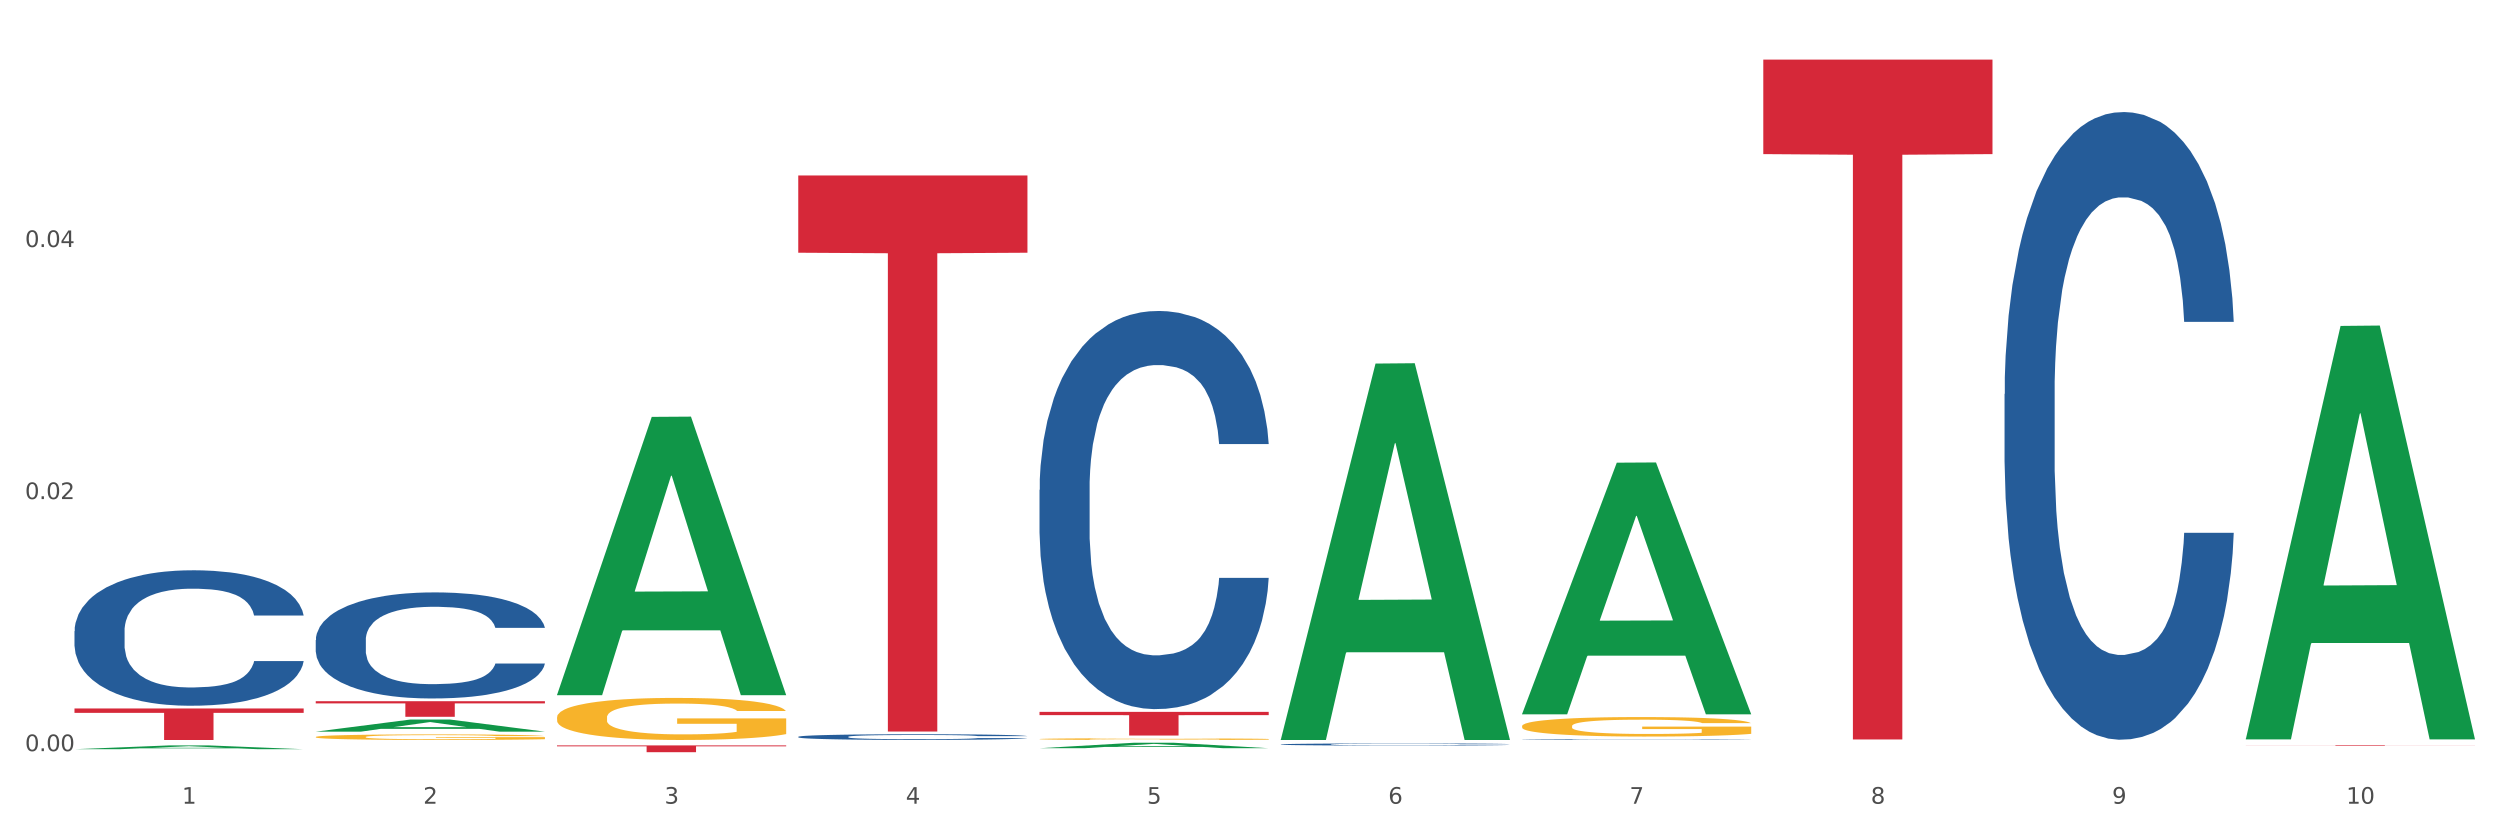 <?xml version="1.0" encoding="utf-8" standalone="no"?>
<!DOCTYPE svg PUBLIC "-//W3C//DTD SVG 1.1//EN"
  "http://www.w3.org/Graphics/SVG/1.1/DTD/svg11.dtd">
<svg xmlns:xlink="http://www.w3.org/1999/xlink" width="1080pt" height="360pt" viewBox="0 0 1080 360" xmlns="http://www.w3.org/2000/svg" version="1.1">
 <rect x="0" y="0" width="1080" height="360" fill="#333333" stroke="none"/>
 <defs>
  <style type="text/css">*{stroke-linejoin: round; stroke-linecap: butt}</style>
 </defs>
 <g id="figure_1">
  <g id="patch_1">
   <path d="M 0 360 
L 1080 360 
L 1080 0 
L 0 0 
z
" style="fill: #ffffff; stroke: #ffffff; stroke-linejoin: miter"/>
  </g>
  <g id="axes_1">
   <g id="matplotlib.axis_1">
    <g id="xtick_1">
     <g id="text_1">
      <!-- 1 -->
      <g style="fill: #4d4d4d" transform="translate(78.627 347.204) scale(0.096 -0.096)">
       <defs>
        <path id="DejaVuSans-31" d="M 794 531 
L 1825 531 
L 1825 4091 
L 703 3866 
L 703 4441 
L 1819 4666 
L 2450 4666 
L 2450 531 
L 3481 531 
L 3481 0 
L 794 0 
L 794 531 
z
" transform="scale(0.016)"/>
       </defs>
       <use xlink:href="#DejaVuSans-31"/>
      </g>
     </g>
    </g>
    <g id="xtick_2">
     <g id="text_2">
      <!-- 2 -->
      <g style="fill: #4d4d4d" transform="translate(182.851 347.204) scale(0.096 -0.096)">
       <defs>
        <path id="DejaVuSans-32" d="M 1228 531 
L 3431 531 
L 3431 0 
L 469 0 
L 469 531 
Q 828 903 1448 1529 
Q 2069 2156 2228 2338 
Q 2531 2678 2651 2914 
Q 2772 3150 2772 3378 
Q 2772 3750 2511 3984 
Q 2250 4219 1831 4219 
Q 1534 4219 1204 4116 
Q 875 4013 500 3803 
L 500 4441 
Q 881 4594 1212 4672 
Q 1544 4750 1819 4750 
Q 2544 4750 2975 4387 
Q 3406 4025 3406 3419 
Q 3406 3131 3298 2873 
Q 3191 2616 2906 2266 
Q 2828 2175 2409 1742 
Q 1991 1309 1228 531 
z
" transform="scale(0.016)"/>
       </defs>
       <use xlink:href="#DejaVuSans-32"/>
      </g>
     </g>
    </g>
    <g id="xtick_3">
     <g id="text_3">
      <!-- 3 -->
      <g style="fill: #4d4d4d" transform="translate(287.074 347.204) scale(0.096 -0.096)">
       <defs>
        <path id="DejaVuSans-33" d="M 2597 2516 
Q 3050 2419 3304 2112 
Q 3559 1806 3559 1356 
Q 3559 666 3084 287 
Q 2609 -91 1734 -91 
Q 1441 -91 1130 -33 
Q 819 25 488 141 
L 488 750 
Q 750 597 1062 519 
Q 1375 441 1716 441 
Q 2309 441 2620 675 
Q 2931 909 2931 1356 
Q 2931 1769 2642 2001 
Q 2353 2234 1838 2234 
L 1294 2234 
L 1294 2753 
L 1863 2753 
Q 2328 2753 2575 2939 
Q 2822 3125 2822 3475 
Q 2822 3834 2567 4026 
Q 2313 4219 1838 4219 
Q 1578 4219 1281 4162 
Q 984 4106 628 3988 
L 628 4550 
Q 988 4650 1302 4700 
Q 1616 4750 1894 4750 
Q 2613 4750 3031 4423 
Q 3450 4097 3450 3541 
Q 3450 3153 3228 2886 
Q 3006 2619 2597 2516 
z
" transform="scale(0.016)"/>
       </defs>
       <use xlink:href="#DejaVuSans-33"/>
      </g>
     </g>
    </g>
    <g id="xtick_4">
     <g id="text_4">
      <!-- 4 -->
      <g style="fill: #4d4d4d" transform="translate(391.298 347.204) scale(0.096 -0.096)">
       <defs>
        <path id="DejaVuSans-34" d="M 2419 4116 
L 825 1625 
L 2419 1625 
L 2419 4116 
z
M 2253 4666 
L 3047 4666 
L 3047 1625 
L 3713 1625 
L 3713 1100 
L 3047 1100 
L 3047 0 
L 2419 0 
L 2419 1100 
L 313 1100 
L 313 1709 
L 2253 4666 
z
" transform="scale(0.016)"/>
       </defs>
       <use xlink:href="#DejaVuSans-34"/>
      </g>
     </g>
    </g>
    <g id="xtick_5">
     <g id="text_5">
      <!-- 5 -->
      <g style="fill: #4d4d4d" transform="translate(495.522 347.204) scale(0.096 -0.096)">
       <defs>
        <path id="DejaVuSans-35" d="M 691 4666 
L 3169 4666 
L 3169 4134 
L 1269 4134 
L 1269 2991 
Q 1406 3038 1543 3061 
Q 1681 3084 1819 3084 
Q 2600 3084 3056 2656 
Q 3513 2228 3513 1497 
Q 3513 744 3044 326 
Q 2575 -91 1722 -91 
Q 1428 -91 1123 -41 
Q 819 9 494 109 
L 494 744 
Q 775 591 1075 516 
Q 1375 441 1709 441 
Q 2250 441 2565 725 
Q 2881 1009 2881 1497 
Q 2881 1984 2565 2268 
Q 2250 2553 1709 2553 
Q 1456 2553 1204 2497 
Q 953 2441 691 2322 
L 691 4666 
z
" transform="scale(0.016)"/>
       </defs>
       <use xlink:href="#DejaVuSans-35"/>
      </g>
     </g>
    </g>
    <g id="xtick_6">
     <g id="text_6">
      <!-- 6 -->
      <g style="fill: #4d4d4d" transform="translate(599.745 347.204) scale(0.096 -0.096)">
       <defs>
        <path id="DejaVuSans-36" d="M 2113 2584 
Q 1688 2584 1439 2293 
Q 1191 2003 1191 1497 
Q 1191 994 1439 701 
Q 1688 409 2113 409 
Q 2538 409 2786 701 
Q 3034 994 3034 1497 
Q 3034 2003 2786 2293 
Q 2538 2584 2113 2584 
z
M 3366 4563 
L 3366 3988 
Q 3128 4100 2886 4159 
Q 2644 4219 2406 4219 
Q 1781 4219 1451 3797 
Q 1122 3375 1075 2522 
Q 1259 2794 1537 2939 
Q 1816 3084 2150 3084 
Q 2853 3084 3261 2657 
Q 3669 2231 3669 1497 
Q 3669 778 3244 343 
Q 2819 -91 2113 -91 
Q 1303 -91 875 529 
Q 447 1150 447 2328 
Q 447 3434 972 4092 
Q 1497 4750 2381 4750 
Q 2619 4750 2861 4703 
Q 3103 4656 3366 4563 
z
" transform="scale(0.016)"/>
       </defs>
       <use xlink:href="#DejaVuSans-36"/>
      </g>
     </g>
    </g>
    <g id="xtick_7">
     <g id="text_7">
      <!-- 7 -->
      <g style="fill: #4d4d4d" transform="translate(703.969 347.204) scale(0.096 -0.096)">
       <defs>
        <path id="DejaVuSans-37" d="M 525 4666 
L 3525 4666 
L 3525 4397 
L 1831 0 
L 1172 0 
L 2766 4134 
L 525 4134 
L 525 4666 
z
" transform="scale(0.016)"/>
       </defs>
       <use xlink:href="#DejaVuSans-37"/>
      </g>
     </g>
    </g>
    <g id="xtick_8">
     <g id="text_8">
      <!-- 8 -->
      <g style="fill: #4d4d4d" transform="translate(808.193 347.204) scale(0.096 -0.096)">
       <defs>
        <path id="DejaVuSans-38" d="M 2034 2216 
Q 1584 2216 1326 1975 
Q 1069 1734 1069 1313 
Q 1069 891 1326 650 
Q 1584 409 2034 409 
Q 2484 409 2743 651 
Q 3003 894 3003 1313 
Q 3003 1734 2745 1975 
Q 2488 2216 2034 2216 
z
M 1403 2484 
Q 997 2584 770 2862 
Q 544 3141 544 3541 
Q 544 4100 942 4425 
Q 1341 4750 2034 4750 
Q 2731 4750 3128 4425 
Q 3525 4100 3525 3541 
Q 3525 3141 3298 2862 
Q 3072 2584 2669 2484 
Q 3125 2378 3379 2068 
Q 3634 1759 3634 1313 
Q 3634 634 3220 271 
Q 2806 -91 2034 -91 
Q 1263 -91 848 271 
Q 434 634 434 1313 
Q 434 1759 690 2068 
Q 947 2378 1403 2484 
z
M 1172 3481 
Q 1172 3119 1398 2916 
Q 1625 2713 2034 2713 
Q 2441 2713 2670 2916 
Q 2900 3119 2900 3481 
Q 2900 3844 2670 4047 
Q 2441 4250 2034 4250 
Q 1625 4250 1398 4047 
Q 1172 3844 1172 3481 
z
" transform="scale(0.016)"/>
       </defs>
       <use xlink:href="#DejaVuSans-38"/>
      </g>
     </g>
    </g>
    <g id="xtick_9">
     <g id="text_9">
      <!-- 9 -->
      <g style="fill: #4d4d4d" transform="translate(912.416 347.204) scale(0.096 -0.096)">
       <defs>
        <path id="DejaVuSans-39" d="M 703 97 
L 703 672 
Q 941 559 1184 500 
Q 1428 441 1663 441 
Q 2288 441 2617 861 
Q 2947 1281 2994 2138 
Q 2813 1869 2534 1725 
Q 2256 1581 1919 1581 
Q 1219 1581 811 2004 
Q 403 2428 403 3163 
Q 403 3881 828 4315 
Q 1253 4750 1959 4750 
Q 2769 4750 3195 4129 
Q 3622 3509 3622 2328 
Q 3622 1225 3098 567 
Q 2575 -91 1691 -91 
Q 1453 -91 1209 -44 
Q 966 3 703 97 
z
M 1959 2075 
Q 2384 2075 2632 2365 
Q 2881 2656 2881 3163 
Q 2881 3666 2632 3958 
Q 2384 4250 1959 4250 
Q 1534 4250 1286 3958 
Q 1038 3666 1038 3163 
Q 1038 2656 1286 2365 
Q 1534 2075 1959 2075 
z
" transform="scale(0.016)"/>
       </defs>
       <use xlink:href="#DejaVuSans-39"/>
      </g>
     </g>
    </g>
    <g id="xtick_10">
     <g id="text_10">
      <!-- 10 -->
      <g style="fill: #4d4d4d" transform="translate(1013.586 347.204) scale(0.096 -0.096)">
       <defs>
        <path id="DejaVuSans-30" d="M 2034 4250 
Q 1547 4250 1301 3770 
Q 1056 3291 1056 2328 
Q 1056 1369 1301 889 
Q 1547 409 2034 409 
Q 2525 409 2770 889 
Q 3016 1369 3016 2328 
Q 3016 3291 2770 3770 
Q 2525 4250 2034 4250 
z
M 2034 4750 
Q 2819 4750 3233 4129 
Q 3647 3509 3647 2328 
Q 3647 1150 3233 529 
Q 2819 -91 2034 -91 
Q 1250 -91 836 529 
Q 422 1150 422 2328 
Q 422 3509 836 4129 
Q 1250 4750 2034 4750 
z
" transform="scale(0.016)"/>
       </defs>
       <use xlink:href="#DejaVuSans-31"/>
       <use xlink:href="#DejaVuSans-30" transform="translate(63.623 0)"/>
      </g>
     </g>
    </g>
    <g id="xtick_11"/>
    <g id="xtick_12"/>
    <g id="xtick_13"/>
    <g id="xtick_14"/>
    <g id="xtick_15"/>
    <g id="xtick_16"/>
    <g id="xtick_17"/>
    <g id="xtick_18"/>
    <g id="xtick_19"/>
   </g>
   <g id="matplotlib.axis_2">
    <g id="ytick_1">
     <g id="text_11">
      <!-- 0.00 -->
      <g style="fill: #4d4d4d" transform="translate(10.8 324.501) scale(0.096 -0.096)">
       <defs>
        <path id="DejaVuSans-2e" d="M 684 794 
L 1344 794 
L 1344 0 
L 684 0 
L 684 794 
z
" transform="scale(0.016)"/>
       </defs>
       <use xlink:href="#DejaVuSans-30"/>
       <use xlink:href="#DejaVuSans-2e" transform="translate(63.623 0)"/>
       <use xlink:href="#DejaVuSans-30" transform="translate(95.41 0)"/>
       <use xlink:href="#DejaVuSans-30" transform="translate(159.033 0)"/>
      </g>
     </g>
    </g>
    <g id="ytick_2">
     <g id="text_12">
      <!-- 0.02 -->
      <g style="fill: #4d4d4d" transform="translate(10.8 215.609) scale(0.096 -0.096)">
       <use xlink:href="#DejaVuSans-30"/>
       <use xlink:href="#DejaVuSans-2e" transform="translate(63.623 0)"/>
       <use xlink:href="#DejaVuSans-30" transform="translate(95.41 0)"/>
       <use xlink:href="#DejaVuSans-32" transform="translate(159.033 0)"/>
      </g>
     </g>
    </g>
    <g id="ytick_3">
     <g id="text_13">
      <!-- 0.04 -->
      <g style="fill: #4d4d4d" transform="translate(10.8 106.718) scale(0.096 -0.096)">
       <use xlink:href="#DejaVuSans-30"/>
       <use xlink:href="#DejaVuSans-2e" transform="translate(63.623 0)"/>
       <use xlink:href="#DejaVuSans-30" transform="translate(95.41 0)"/>
       <use xlink:href="#DejaVuSans-34" transform="translate(159.033 0)"/>
      </g>
     </g>
    </g>
    <g id="ytick_4"/>
    <g id="ytick_5"/>
    <g id="ytick_6"/>
   </g>
   <g id="PolyCollection_1">
    <path d="M 32.175 323.661 
L 32.277 323.66 
L 73.107 322.012 
L 90.051 322.011 
L 131.187 323.664 
L 111.589 323.664 
L 102.709 323.279 
L 60.552 323.279 
L 60.246 323.286 
L 51.671 323.664 
L 32.175 323.664 
L 32.175 323.661 
L 65.86 323.05 
L 97.401 323.048 
L 81.783 322.363 
L 81.579 322.36 
L 81.375 322.365 
L 65.758 323.048 
L 65.86 323.05 
L 32.175 323.661 
z
" clip-path="url(#p137d274bbf)" style="fill: #109648"/>
    <path d="M 970.188 321.887 
L 1069.2 321.887 
L 1069.2 321.924 
L 1030.252 321.924 
L 1030.252 322.152 
L 1008.901 322.152 
L 1008.901 321.924 
L 970.188 321.924 
L 970.188 321.888 
L 970.188 321.887 
z
" clip-path="url(#p137d274bbf)" style="fill: #d62839"/>
    <path d="M 761.74 25.759 
L 860.753 25.759 
L 860.753 66.572 
L 821.805 66.848 
L 821.805 319.443 
L 800.454 319.443 
L 800.454 66.848 
L 761.74 66.572 
L 761.74 26.035 
L 761.74 25.759 
z
" clip-path="url(#p137d274bbf)" style="fill: #d62839"/>
    <path d="M 449.069 307.524 
L 548.082 307.524 
L 548.082 308.944 
L 509.134 308.953 
L 509.134 317.741 
L 487.783 317.741 
L 487.783 308.953 
L 449.069 308.944 
L 449.069 307.533 
L 449.069 307.524 
z
" clip-path="url(#p137d274bbf)" style="fill: #d62839"/>
    <path d="M 344.846 75.794 
L 443.858 75.794 
L 443.858 109.176 
L 404.91 109.402 
L 404.91 316.009 
L 383.559 316.009 
L 383.559 109.402 
L 344.846 109.176 
L 344.846 76.02 
L 344.846 75.794 
z
" clip-path="url(#p137d274bbf)" style="fill: #d62839"/>
    <path d="M 240.622 322.008 
L 339.635 322.008 
L 339.635 322.416 
L 300.687 322.419 
L 300.687 324.95 
L 279.336 324.95 
L 279.336 322.419 
L 240.622 322.416 
L 240.622 322.01 
L 240.622 322.008 
z
" clip-path="url(#p137d274bbf)" style="fill: #d62839"/>
    <path d="M 136.399 302.923 
L 235.411 302.923 
L 235.411 303.858 
L 196.463 303.864 
L 196.463 309.645 
L 175.112 309.645 
L 175.112 303.864 
L 136.399 303.858 
L 136.399 302.93 
L 136.399 302.923 
z
" clip-path="url(#p137d274bbf)" style="fill: #d62839"/>
    <path d="M 32.175 306.066 
L 131.187 306.066 
L 131.187 307.957 
L 92.239 307.97 
L 92.239 319.673 
L 70.888 319.673 
L 70.888 307.97 
L 32.175 307.957 
L 32.175 306.079 
L 32.175 306.066 
z
" clip-path="url(#p137d274bbf)" style="fill: #d62839"/>
    <path d="M 32.175 272.655 
L 32.292 272.602 
L 32.292 271.105 
L 32.643 269.074 
L 33.931 265.333 
L 35.569 262.5 
L 38.378 259.186 
L 39.899 257.796 
L 41.889 256.246 
L 45.985 253.734 
L 50.667 251.596 
L 53.944 250.42 
L 56.401 249.672 
L 61.902 248.336 
L 65.062 247.748 
L 68.339 247.267 
L 71.148 246.946 
L 75.829 246.572 
L 79.575 246.411 
L 83.905 246.358 
L 87.533 246.411 
L 92.331 246.625 
L 99.354 247.267 
L 102.045 247.641 
L 105.674 248.282 
L 109.419 249.137 
L 112.462 249.993 
L 115.973 251.222 
L 119.601 252.825 
L 123.112 254.857 
L 125.57 256.727 
L 127.559 258.705 
L 129.315 261.11 
L 130.602 263.729 
L 131.187 265.921 
L 109.77 265.921 
L 109.185 263.943 
L 108.014 261.805 
L 106.844 260.362 
L 105.557 259.186 
L 103.567 257.85 
L 101.811 256.995 
L 98.886 255.979 
L 96.194 255.338 
L 93.97 254.963 
L 91.278 254.643 
L 85.543 254.322 
L 81.447 254.322 
L 78.872 254.429 
L 75.712 254.696 
L 73.021 255.07 
L 69.861 255.712 
L 67.403 256.407 
L 64.945 257.315 
L 63.541 257.957 
L 61.434 259.133 
L 60.03 260.095 
L 58.157 261.752 
L 57.104 262.927 
L 55.231 265.974 
L 54.412 268.219 
L 54.061 269.769 
L 53.827 271.479 
L 53.827 279.818 
L 54.529 283.559 
L 55.114 285.163 
L 56.05 286.98 
L 57.806 289.332 
L 60.381 291.63 
L 63.072 293.287 
L 65.296 294.303 
L 67.403 295.051 
L 69.509 295.639 
L 72.084 296.173 
L 74.191 296.494 
L 77.351 296.815 
L 81.096 296.975 
L 84.022 296.975 
L 89.991 296.708 
L 92.683 296.441 
L 95.257 296.066 
L 98.066 295.478 
L 100.29 294.837 
L 101.577 294.356 
L 103.684 293.34 
L 105.322 292.271 
L 106.727 291.042 
L 107.663 289.973 
L 108.717 288.37 
L 109.536 286.552 
L 109.77 285.59 
L 131.187 285.59 
L 130.719 287.514 
L 129.9 289.385 
L 128.262 291.897 
L 126.974 293.34 
L 124.985 295.104 
L 122.878 296.601 
L 119.952 298.258 
L 117.26 299.487 
L 114.451 300.556 
L 111.408 301.518 
L 105.908 302.855 
L 103.918 303.229 
L 99.705 303.87 
L 96.428 304.244 
L 91.629 304.618 
L 86.714 304.832 
L 81.564 304.886 
L 77 304.779 
L 71.967 304.458 
L 68.807 304.137 
L 65.296 303.656 
L 61.2 302.908 
L 57.338 301.999 
L 53.71 300.93 
L 50.316 299.701 
L 47.156 298.311 
L 43.059 296.013 
L 40.016 293.768 
L 37.793 291.684 
L 36.271 289.92 
L 34.75 287.675 
L 33.931 286.125 
L 32.643 282.383 
L 32.175 278.909 
L 32.175 272.655 
z
" clip-path="url(#p137d274bbf)" style="fill: #255c99"/>
    <path d="M 136.399 276.506 
L 136.516 276.464 
L 136.516 275.293 
L 136.867 273.702 
L 138.154 270.773 
L 139.793 268.554 
L 142.602 265.96 
L 144.123 264.872 
L 146.113 263.658 
L 150.209 261.691 
L 154.89 260.017 
L 158.167 259.096 
L 160.625 258.51 
L 166.126 257.464 
L 169.286 257.003 
L 172.563 256.627 
L 175.372 256.376 
L 180.053 256.083 
L 183.798 255.957 
L 188.129 255.915 
L 191.757 255.957 
L 196.555 256.124 
L 203.577 256.627 
L 206.269 256.92 
L 209.897 257.422 
L 213.642 258.092 
L 216.685 258.761 
L 220.196 259.724 
L 223.824 260.979 
L 227.336 262.57 
L 229.793 264.034 
L 231.783 265.583 
L 233.538 267.466 
L 234.826 269.517 
L 235.411 271.233 
L 213.993 271.233 
L 213.408 269.684 
L 212.238 268.01 
L 211.068 266.88 
L 209.78 265.96 
L 207.791 264.913 
L 206.035 264.244 
L 203.109 263.449 
L 200.417 262.946 
L 198.194 262.653 
L 195.502 262.402 
L 189.767 262.151 
L 185.671 262.151 
L 183.096 262.235 
L 179.936 262.444 
L 177.244 262.737 
L 174.084 263.239 
L 171.626 263.783 
L 169.169 264.495 
L 167.764 264.997 
L 165.658 265.918 
L 164.253 266.671 
L 162.381 267.969 
L 161.327 268.889 
L 159.455 271.275 
L 158.635 273.033 
L 158.284 274.246 
L 158.05 275.586 
L 158.05 282.114 
L 158.752 285.044 
L 159.338 286.3 
L 160.274 287.723 
L 162.029 289.564 
L 164.604 291.364 
L 167.296 292.661 
L 169.52 293.456 
L 171.626 294.042 
L 173.733 294.503 
L 176.308 294.921 
L 178.415 295.172 
L 181.575 295.423 
L 185.32 295.549 
L 188.246 295.549 
L 194.214 295.34 
L 196.906 295.13 
L 199.481 294.837 
L 202.29 294.377 
L 204.514 293.875 
L 205.801 293.498 
L 207.908 292.703 
L 209.546 291.866 
L 210.951 290.903 
L 211.887 290.066 
L 212.94 288.811 
L 213.759 287.388 
L 213.993 286.635 
L 235.411 286.635 
L 234.943 288.141 
L 234.124 289.606 
L 232.485 291.573 
L 231.198 292.703 
L 229.208 294.084 
L 227.102 295.256 
L 224.176 296.553 
L 221.484 297.516 
L 218.675 298.353 
L 215.632 299.106 
L 210.131 300.153 
L 208.142 300.446 
L 203.928 300.948 
L 200.651 301.241 
L 195.853 301.534 
L 190.937 301.701 
L 185.788 301.743 
L 181.223 301.659 
L 176.191 301.408 
L 173.031 301.157 
L 169.52 300.78 
L 165.424 300.195 
L 161.561 299.483 
L 157.933 298.646 
L 154.539 297.683 
L 151.379 296.595 
L 147.283 294.796 
L 144.24 293.038 
L 142.016 291.406 
L 140.495 290.025 
L 138.973 288.267 
L 138.154 287.053 
L 136.867 284.123 
L 136.399 281.403 
L 136.399 276.506 
z
" clip-path="url(#p137d274bbf)" style="fill: #255c99"/>
    <path d="M 344.846 318.291 
L 344.963 318.288 
L 344.963 318.226 
L 345.314 318.141 
L 346.601 317.984 
L 348.24 317.865 
L 351.049 317.726 
L 352.57 317.668 
L 354.56 317.603 
L 358.656 317.498 
L 363.338 317.408 
L 366.615 317.359 
L 369.072 317.328 
L 374.573 317.272 
L 377.733 317.247 
L 381.01 317.227 
L 383.819 317.214 
L 388.5 317.198 
L 392.245 317.191 
L 396.576 317.189 
L 400.204 317.191 
L 405.002 317.2 
L 412.025 317.227 
L 414.716 317.243 
L 418.344 317.27 
L 422.09 317.305 
L 425.133 317.341 
L 428.644 317.393 
L 432.272 317.46 
L 435.783 317.545 
L 438.241 317.623 
L 440.23 317.706 
L 441.986 317.807 
L 443.273 317.917 
L 443.858 318.009 
L 422.441 318.009 
L 421.856 317.926 
L 420.685 317.836 
L 419.515 317.776 
L 418.227 317.726 
L 416.238 317.67 
L 414.482 317.635 
L 411.556 317.592 
L 408.865 317.565 
L 406.641 317.55 
L 403.949 317.536 
L 398.214 317.523 
L 394.118 317.523 
L 391.543 317.527 
L 388.383 317.538 
L 385.691 317.554 
L 382.531 317.581 
L 380.074 317.61 
L 377.616 317.648 
L 376.211 317.675 
L 374.105 317.724 
L 372.7 317.764 
L 370.828 317.834 
L 369.775 317.883 
L 367.902 318.011 
L 367.083 318.105 
L 366.732 318.17 
L 366.498 318.241 
L 366.498 318.591 
L 367.2 318.747 
L 367.785 318.815 
L 368.721 318.891 
L 370.477 318.989 
L 373.052 319.085 
L 375.743 319.155 
L 377.967 319.197 
L 380.074 319.229 
L 382.18 319.253 
L 384.755 319.276 
L 386.862 319.289 
L 390.022 319.303 
L 393.767 319.309 
L 396.693 319.309 
L 402.662 319.298 
L 405.353 319.287 
L 407.928 319.271 
L 410.737 319.247 
L 412.961 319.22 
L 414.248 319.2 
L 416.355 319.157 
L 417.993 319.112 
L 419.398 319.061 
L 420.334 319.016 
L 421.387 318.949 
L 422.207 318.873 
L 422.441 318.832 
L 443.858 318.832 
L 443.39 318.913 
L 442.571 318.991 
L 440.932 319.097 
L 439.645 319.157 
L 437.655 319.231 
L 435.549 319.294 
L 432.623 319.363 
L 429.931 319.415 
L 427.122 319.459 
L 424.079 319.5 
L 418.579 319.556 
L 416.589 319.571 
L 412.376 319.598 
L 409.099 319.614 
L 404.3 319.629 
L 399.385 319.638 
L 394.235 319.641 
L 389.671 319.636 
L 384.638 319.623 
L 381.478 319.609 
L 377.967 319.589 
L 373.871 319.558 
L 370.009 319.52 
L 366.38 319.475 
L 362.986 319.423 
L 359.826 319.365 
L 355.73 319.269 
L 352.687 319.175 
L 350.464 319.088 
L 348.942 319.014 
L 347.421 318.92 
L 346.601 318.855 
L 345.314 318.698 
L 344.846 318.553 
L 344.846 318.291 
z
" clip-path="url(#p137d274bbf)" style="fill: #255c99"/>
    <path d="M 449.069 211.622 
L 449.187 211.465 
L 449.187 207.067 
L 449.538 201.098 
L 450.825 190.102 
L 452.464 181.776 
L 455.272 172.037 
L 456.794 167.953 
L 458.783 163.398 
L 462.88 156.015 
L 467.561 149.731 
L 470.838 146.276 
L 473.296 144.076 
L 478.797 140.149 
L 481.957 138.421 
L 485.234 137.008 
L 488.042 136.065 
L 492.724 134.966 
L 496.469 134.494 
L 500.799 134.337 
L 504.427 134.494 
L 509.226 135.123 
L 516.248 137.008 
L 518.94 138.107 
L 522.568 139.992 
L 526.313 142.506 
L 529.356 145.019 
L 532.867 148.632 
L 536.495 153.344 
L 540.006 159.314 
L 542.464 164.811 
L 544.454 170.624 
L 546.209 177.692 
L 547.497 185.389 
L 548.082 191.83 
L 526.664 191.83 
L 526.079 186.018 
L 524.909 179.734 
L 523.738 175.493 
L 522.451 172.037 
L 520.461 168.11 
L 518.706 165.597 
L 515.78 162.612 
L 513.088 160.727 
L 510.864 159.628 
L 508.173 158.685 
L 502.438 157.743 
L 498.342 157.743 
L 495.767 158.057 
L 492.607 158.842 
L 489.915 159.942 
L 486.755 161.827 
L 484.297 163.869 
L 481.84 166.539 
L 480.435 168.424 
L 478.328 171.88 
L 476.924 174.708 
L 475.051 179.577 
L 473.998 183.033 
L 472.126 191.987 
L 471.306 198.584 
L 470.955 203.14 
L 470.721 208.166 
L 470.721 232.671 
L 471.423 243.667 
L 472.009 248.38 
L 472.945 253.721 
L 474.7 260.632 
L 477.275 267.387 
L 479.967 272.256 
L 482.191 275.241 
L 484.297 277.44 
L 486.404 279.168 
L 488.979 280.739 
L 491.085 281.681 
L 494.245 282.624 
L 497.991 283.095 
L 500.916 283.095 
L 506.885 282.31 
L 509.577 281.524 
L 512.152 280.425 
L 514.961 278.697 
L 517.184 276.812 
L 518.472 275.398 
L 520.578 272.413 
L 522.217 269.272 
L 523.621 265.659 
L 524.558 262.517 
L 525.611 257.805 
L 526.43 252.464 
L 526.664 249.636 
L 548.082 249.636 
L 547.614 255.291 
L 546.795 260.789 
L 545.156 268.172 
L 543.869 272.413 
L 541.879 277.597 
L 539.772 281.996 
L 536.846 286.865 
L 534.155 290.478 
L 531.346 293.62 
L 528.303 296.447 
L 522.802 300.374 
L 520.813 301.474 
L 516.599 303.359 
L 513.322 304.458 
L 508.524 305.558 
L 503.608 306.186 
L 498.459 306.343 
L 493.894 306.029 
L 488.862 305.087 
L 485.702 304.144 
L 482.191 302.731 
L 478.094 300.531 
L 474.232 297.861 
L 470.604 294.719 
L 467.21 291.106 
L 464.05 287.022 
L 459.954 280.268 
L 456.911 273.67 
L 454.687 267.544 
L 453.166 262.36 
L 451.644 255.763 
L 450.825 251.207 
L 449.538 240.211 
L 449.069 230.001 
L 449.069 211.622 
z
" clip-path="url(#p137d274bbf)" style="fill: #255c99"/>
    <path d="M 553.293 321.577 
L 553.41 321.577 
L 553.41 321.553 
L 553.761 321.521 
L 555.049 321.463 
L 556.687 321.418 
L 559.496 321.366 
L 561.017 321.345 
L 563.007 321.32 
L 567.103 321.281 
L 571.785 321.247 
L 575.062 321.229 
L 577.52 321.217 
L 583.02 321.196 
L 586.18 321.187 
L 589.457 321.18 
L 592.266 321.175 
L 596.948 321.169 
L 600.693 321.166 
L 605.023 321.165 
L 608.651 321.166 
L 613.45 321.17 
L 620.472 321.18 
L 623.164 321.186 
L 626.792 321.196 
L 630.537 321.209 
L 633.58 321.222 
L 637.091 321.242 
L 640.719 321.267 
L 644.23 321.299 
L 646.688 321.328 
L 648.677 321.359 
L 650.433 321.397 
L 651.72 321.438 
L 652.306 321.472 
L 630.888 321.472 
L 630.303 321.441 
L 629.132 321.407 
L 627.962 321.385 
L 626.675 321.366 
L 624.685 321.345 
L 622.929 321.332 
L 620.004 321.316 
L 617.312 321.306 
L 615.088 321.3 
L 612.396 321.295 
L 606.661 321.29 
L 602.565 321.29 
L 599.99 321.292 
L 596.83 321.296 
L 594.139 321.302 
L 590.979 321.312 
L 588.521 321.323 
L 586.063 321.337 
L 584.659 321.347 
L 582.552 321.366 
L 581.148 321.381 
L 579.275 321.407 
L 578.222 321.425 
L 576.349 321.473 
L 575.53 321.508 
L 575.179 321.532 
L 574.945 321.559 
L 574.945 321.69 
L 575.647 321.748 
L 576.232 321.773 
L 577.168 321.802 
L 578.924 321.839 
L 581.499 321.875 
L 584.191 321.901 
L 586.414 321.917 
L 588.521 321.928 
L 590.628 321.938 
L 593.202 321.946 
L 595.309 321.951 
L 598.469 321.956 
L 602.214 321.958 
L 605.14 321.958 
L 611.109 321.954 
L 613.801 321.95 
L 616.375 321.944 
L 619.184 321.935 
L 621.408 321.925 
L 622.695 321.917 
L 624.802 321.901 
L 626.441 321.885 
L 627.845 321.865 
L 628.781 321.849 
L 629.835 321.824 
L 630.654 321.795 
L 630.888 321.78 
L 652.306 321.78 
L 651.837 321.81 
L 651.018 321.84 
L 649.38 321.879 
L 648.092 321.901 
L 646.103 321.929 
L 643.996 321.953 
L 641.07 321.979 
L 638.378 321.998 
L 635.569 322.015 
L 632.526 322.03 
L 627.026 322.051 
L 625.036 322.056 
L 620.823 322.066 
L 617.546 322.072 
L 612.747 322.078 
L 607.832 322.082 
L 602.682 322.082 
L 598.118 322.081 
L 593.085 322.076 
L 589.925 322.071 
L 586.414 322.063 
L 582.318 322.051 
L 578.456 322.037 
L 574.828 322.02 
L 571.434 322.001 
L 568.274 321.979 
L 564.177 321.943 
L 561.135 321.908 
L 558.911 321.876 
L 557.389 321.848 
L 555.868 321.813 
L 555.049 321.788 
L 553.761 321.73 
L 553.293 321.675 
L 553.293 321.577 
z
" clip-path="url(#p137d274bbf)" style="fill: #255c99"/>
    <path d="M 657.517 319.511 
L 657.634 319.511 
L 657.634 319.504 
L 657.985 319.493 
L 659.272 319.475 
L 660.911 319.46 
L 663.72 319.444 
L 665.241 319.437 
L 667.231 319.429 
L 671.327 319.416 
L 676.008 319.406 
L 679.285 319.4 
L 681.743 319.396 
L 687.244 319.389 
L 690.404 319.386 
L 693.681 319.384 
L 696.49 319.382 
L 701.171 319.38 
L 704.916 319.38 
L 709.247 319.379 
L 712.875 319.38 
L 717.673 319.381 
L 724.695 319.384 
L 727.387 319.386 
L 731.015 319.389 
L 734.76 319.393 
L 737.803 319.398 
L 741.314 319.404 
L 744.943 319.412 
L 748.454 319.422 
L 750.911 319.431 
L 752.901 319.441 
L 754.657 319.453 
L 755.944 319.467 
L 756.529 319.478 
L 735.112 319.478 
L 734.526 319.468 
L 733.356 319.457 
L 732.186 319.45 
L 730.898 319.444 
L 728.909 319.437 
L 727.153 319.433 
L 724.227 319.428 
L 721.535 319.424 
L 719.312 319.423 
L 716.62 319.421 
L 710.885 319.419 
L 706.789 319.419 
L 704.214 319.42 
L 701.054 319.421 
L 698.362 319.423 
L 695.202 319.426 
L 692.745 319.43 
L 690.287 319.434 
L 688.882 319.438 
L 686.776 319.444 
L 685.371 319.448 
L 683.499 319.457 
L 682.445 319.463 
L 680.573 319.478 
L 679.754 319.489 
L 679.402 319.497 
L 679.168 319.506 
L 679.168 319.547 
L 679.871 319.566 
L 680.456 319.574 
L 681.392 319.583 
L 683.148 319.595 
L 685.722 319.607 
L 688.414 319.615 
L 690.638 319.62 
L 692.745 319.624 
L 694.851 319.627 
L 697.426 319.63 
L 699.533 319.631 
L 702.693 319.633 
L 706.438 319.634 
L 709.364 319.634 
L 715.332 319.632 
L 718.024 319.631 
L 720.599 319.629 
L 723.408 319.626 
L 725.632 319.623 
L 726.919 319.62 
L 729.026 319.615 
L 730.664 319.61 
L 732.069 319.604 
L 733.005 319.598 
L 734.058 319.59 
L 734.877 319.581 
L 735.112 319.576 
L 756.529 319.576 
L 756.061 319.586 
L 755.242 319.596 
L 753.603 319.608 
L 752.316 319.615 
L 750.326 319.624 
L 748.22 319.632 
L 745.294 319.64 
L 742.602 319.646 
L 739.793 319.652 
L 736.75 319.656 
L 731.249 319.663 
L 729.26 319.665 
L 725.046 319.668 
L 721.769 319.67 
L 716.971 319.672 
L 712.055 319.673 
L 706.906 319.673 
L 702.341 319.673 
L 697.309 319.671 
L 694.149 319.67 
L 690.638 319.667 
L 686.542 319.663 
L 682.679 319.659 
L 679.051 319.653 
L 675.657 319.647 
L 672.497 319.64 
L 668.401 319.629 
L 665.358 319.618 
L 663.134 319.607 
L 661.613 319.598 
L 660.091 319.587 
L 659.272 319.579 
L 657.985 319.56 
L 657.517 319.543 
L 657.517 319.511 
z
" clip-path="url(#p137d274bbf)" style="fill: #255c99"/>
    <path d="M 865.964 170.241 
L 866.081 169.994 
L 866.081 163.059 
L 866.432 153.649 
L 867.719 136.314 
L 869.358 123.188 
L 872.167 107.834 
L 873.688 101.396 
L 875.678 94.214 
L 879.774 82.574 
L 884.456 72.669 
L 887.733 67.22 
L 890.19 63.753 
L 895.691 57.562 
L 898.851 54.838 
L 902.128 52.609 
L 904.937 51.123 
L 909.618 49.39 
L 913.364 48.647 
L 917.694 48.399 
L 921.322 48.647 
L 926.12 49.637 
L 933.143 52.609 
L 935.834 54.343 
L 939.463 57.315 
L 943.208 61.277 
L 946.251 65.239 
L 949.762 70.935 
L 953.39 78.364 
L 956.901 87.775 
L 959.359 96.443 
L 961.348 105.606 
L 963.104 116.75 
L 964.391 128.884 
L 964.976 139.038 
L 943.559 139.038 
L 942.974 129.875 
L 941.803 119.969 
L 940.633 113.283 
L 939.346 107.834 
L 937.356 101.643 
L 935.6 97.681 
L 932.674 92.976 
L 929.983 90.004 
L 927.759 88.27 
L 925.067 86.784 
L 919.332 85.299 
L 915.236 85.299 
L 912.661 85.794 
L 909.501 87.032 
L 906.81 88.766 
L 903.65 91.737 
L 901.192 94.957 
L 898.734 99.167 
L 897.33 102.138 
L 895.223 107.587 
L 893.819 112.044 
L 891.946 119.721 
L 890.893 125.17 
L 889.02 139.285 
L 888.201 149.687 
L 887.85 156.868 
L 887.616 164.793 
L 887.616 203.426 
L 888.318 220.761 
L 888.903 228.19 
L 889.839 236.61 
L 891.595 247.507 
L 894.17 258.156 
L 896.861 265.833 
L 899.085 270.538 
L 901.192 274.005 
L 903.298 276.729 
L 905.873 279.206 
L 907.98 280.692 
L 911.14 282.177 
L 914.885 282.92 
L 917.811 282.92 
L 923.78 281.682 
L 926.472 280.444 
L 929.046 278.71 
L 931.855 275.986 
L 934.079 273.014 
L 935.366 270.786 
L 937.473 266.08 
L 939.111 261.127 
L 940.516 255.432 
L 941.452 250.479 
L 942.505 243.049 
L 943.325 234.629 
L 943.559 230.172 
L 964.976 230.172 
L 964.508 239.087 
L 963.689 247.755 
L 962.05 259.394 
L 960.763 266.08 
L 958.773 274.253 
L 956.667 281.187 
L 953.741 288.864 
L 951.049 294.56 
L 948.24 299.513 
L 945.197 303.97 
L 939.697 310.161 
L 937.707 311.895 
L 933.494 314.867 
L 930.217 316.6 
L 925.418 318.334 
L 920.503 319.324 
L 915.353 319.572 
L 910.789 319.077 
L 905.756 317.591 
L 902.596 316.105 
L 899.085 313.876 
L 894.989 310.409 
L 891.127 306.199 
L 887.499 301.246 
L 884.105 295.55 
L 880.945 289.111 
L 876.848 278.463 
L 873.805 268.062 
L 871.582 258.403 
L 870.06 250.231 
L 868.539 239.83 
L 867.719 232.648 
L 866.432 215.313 
L 865.964 199.216 
L 865.964 170.241 
z
" clip-path="url(#p137d274bbf)" style="fill: #255c99"/>
    <path d="M 136.399 318.376 
L 136.516 318.374 
L 136.516 318.294 
L 136.749 318.226 
L 137.918 318.061 
L 139.672 317.924 
L 140.958 317.852 
L 142.244 317.792 
L 143.763 317.733 
L 145.634 317.671 
L 149.024 317.581 
L 151.128 317.534 
L 153.699 317.486 
L 158.375 317.415 
L 161.765 317.376 
L 165.272 317.343 
L 171 317.303 
L 174.741 317.285 
L 178.716 317.272 
L 183.508 317.263 
L 187.132 317.261 
L 195.081 317.268 
L 201.861 317.288 
L 205.135 317.303 
L 209.343 317.329 
L 211.564 317.347 
L 215.188 317.382 
L 218.928 317.429 
L 221.5 317.468 
L 225.358 317.543 
L 228.28 317.618 
L 230.969 317.711 
L 232.372 317.774 
L 233.424 317.834 
L 234.359 317.902 
L 235.294 318.01 
L 214.253 318.01 
L 213.434 317.933 
L 212.148 317.86 
L 210.278 317.79 
L 208.641 317.746 
L 205.836 317.691 
L 203.264 317.655 
L 200.576 317.629 
L 197.302 317.607 
L 194.731 317.596 
L 191.107 317.587 
L 183.976 317.589 
L 179.183 317.607 
L 175.91 317.629 
L 173.806 317.649 
L 171.936 317.671 
L 169.831 317.702 
L 167.377 317.748 
L 165.623 317.79 
L 163.87 317.843 
L 162.467 317.896 
L 161.181 317.957 
L 160.129 318.023 
L 159.311 318.092 
L 158.609 318.175 
L 158.025 318.314 
L 158.025 318.616 
L 158.259 318.684 
L 158.843 318.775 
L 159.544 318.843 
L 160.713 318.924 
L 161.765 318.979 
L 163.753 319.059 
L 165.974 319.125 
L 167.727 319.167 
L 169.481 319.202 
L 172.52 319.25 
L 175.91 319.29 
L 178.833 319.314 
L 182.807 319.336 
L 185.496 319.345 
L 187.834 319.35 
L 193.562 319.35 
L 197.653 319.343 
L 202.212 319.328 
L 205.719 319.308 
L 208.641 319.283 
L 211.915 319.244 
L 214.019 319.206 
L 214.019 318.746 
L 188.301 318.744 
L 188.301 318.438 
L 235.411 318.438 
L 235.411 319.336 
L 233.424 319.383 
L 231.203 319.424 
L 228.865 319.462 
L 225.358 319.508 
L 221.15 319.552 
L 217.409 319.583 
L 213.434 319.609 
L 208.758 319.634 
L 202.68 319.656 
L 198.939 319.665 
L 194.263 319.671 
L 188.769 319.673 
L 183.976 319.669 
L 179.3 319.658 
L 174.39 319.638 
L 169.598 319.609 
L 165.974 319.581 
L 162.35 319.546 
L 158.492 319.499 
L 155.453 319.455 
L 153.115 319.416 
L 150.543 319.365 
L 147.738 319.299 
L 145.634 319.239 
L 143.763 319.178 
L 141.776 319.098 
L 140.373 319.03 
L 138.97 318.944 
L 138.152 318.88 
L 137.217 318.781 
L 136.516 318.642 
L 136.399 318.376 
z
" clip-path="url(#p137d274bbf)" style="fill: #f7b32b"/>
    <path d="M 240.622 309.897 
L 240.739 309.881 
L 240.739 309.283 
L 240.973 308.769 
L 242.142 307.524 
L 243.895 306.495 
L 245.181 305.947 
L 246.467 305.499 
L 247.987 305.051 
L 249.857 304.586 
L 253.247 303.906 
L 255.351 303.557 
L 257.923 303.192 
L 262.599 302.661 
L 265.989 302.362 
L 269.496 302.113 
L 275.224 301.814 
L 278.965 301.682 
L 282.939 301.582 
L 287.732 301.516 
L 291.356 301.499 
L 299.305 301.549 
L 306.085 301.698 
L 309.358 301.814 
L 313.566 302.014 
L 315.788 302.146 
L 319.411 302.412 
L 323.152 302.76 
L 325.724 303.059 
L 329.581 303.624 
L 332.504 304.188 
L 335.193 304.885 
L 336.595 305.366 
L 337.647 305.814 
L 338.583 306.329 
L 339.518 307.142 
L 318.476 307.142 
L 317.658 306.561 
L 316.372 306.014 
L 314.502 305.482 
L 312.865 305.151 
L 310.06 304.736 
L 307.488 304.47 
L 304.799 304.271 
L 301.526 304.105 
L 298.954 304.022 
L 295.33 303.955 
L 288.2 303.972 
L 283.407 304.105 
L 280.134 304.271 
L 278.03 304.42 
L 276.159 304.586 
L 274.055 304.819 
L 271.6 305.167 
L 269.847 305.482 
L 268.093 305.881 
L 266.69 306.279 
L 265.405 306.744 
L 264.352 307.242 
L 263.534 307.756 
L 262.833 308.387 
L 262.248 309.433 
L 262.248 311.707 
L 262.482 312.221 
L 263.067 312.902 
L 263.768 313.416 
L 264.937 314.03 
L 265.989 314.445 
L 267.976 315.043 
L 270.197 315.541 
L 271.951 315.856 
L 273.704 316.121 
L 276.744 316.487 
L 280.134 316.785 
L 283.056 316.968 
L 287.031 317.134 
L 289.719 317.2 
L 292.057 317.234 
L 297.785 317.234 
L 301.877 317.184 
L 306.436 317.068 
L 309.943 316.918 
L 312.865 316.736 
L 316.138 316.437 
L 318.242 316.155 
L 318.242 312.686 
L 292.525 312.669 
L 292.525 310.362 
L 339.635 310.362 
L 339.635 317.134 
L 337.647 317.482 
L 335.426 317.798 
L 333.088 318.08 
L 329.581 318.429 
L 325.373 318.76 
L 321.632 318.993 
L 317.658 319.192 
L 312.982 319.375 
L 306.903 319.541 
L 303.163 319.607 
L 298.487 319.657 
L 292.992 319.673 
L 288.2 319.64 
L 283.524 319.557 
L 278.614 319.408 
L 273.821 319.192 
L 270.197 318.976 
L 266.574 318.711 
L 262.716 318.362 
L 259.677 318.03 
L 257.339 317.731 
L 254.767 317.35 
L 251.961 316.852 
L 249.857 316.404 
L 247.987 315.939 
L 246 315.341 
L 244.597 314.827 
L 243.194 314.18 
L 242.376 313.698 
L 241.441 312.951 
L 240.739 311.906 
L 240.622 309.897 
z
" clip-path="url(#p137d274bbf)" style="fill: #f7b32b"/>
    <path d="M 136.399 316.071 
L 136.501 316.066 
L 177.331 310.831 
L 194.275 310.826 
L 235.411 316.081 
L 215.813 316.081 
L 206.932 314.857 
L 164.775 314.857 
L 164.469 314.877 
L 155.895 316.081 
L 136.399 316.081 
L 136.399 316.071 
L 170.083 314.127 
L 201.624 314.122 
L 186.007 311.946 
L 185.803 311.936 
L 185.599 311.951 
L 169.981 314.122 
L 170.083 314.127 
L 136.399 316.071 
z
" clip-path="url(#p137d274bbf)" style="fill: #109648"/>
    <path d="M 240.622 300.093 
L 240.724 299.98 
L 281.554 180.091 
L 298.499 179.978 
L 339.635 300.319 
L 320.036 300.319 
L 311.156 272.296 
L 268.999 272.296 
L 268.693 272.748 
L 260.118 300.319 
L 240.622 300.319 
L 240.622 300.093 
L 274.307 255.572 
L 305.848 255.459 
L 290.231 205.628 
L 290.026 205.402 
L 289.822 205.741 
L 274.205 255.459 
L 274.307 255.572 
L 240.622 300.093 
z
" clip-path="url(#p137d274bbf)" style="fill: #109648"/>
    <path d="M 449.069 323.223 
L 449.172 323.221 
L 490.001 320.856 
L 506.946 320.854 
L 548.082 323.228 
L 528.484 323.228 
L 519.603 322.675 
L 477.446 322.675 
L 477.14 322.684 
L 468.566 323.228 
L 449.069 323.228 
L 449.069 323.223 
L 482.754 322.345 
L 514.295 322.343 
L 498.678 321.36 
L 498.474 321.355 
L 498.269 321.362 
L 482.652 322.343 
L 482.754 322.345 
L 449.069 323.223 
z
" clip-path="url(#p137d274bbf)" style="fill: #109648"/>
    <path d="M 553.293 319.368 
L 553.395 319.215 
L 594.225 157.06 
L 611.169 156.907 
L 652.306 319.673 
L 632.707 319.673 
L 623.827 281.771 
L 581.67 281.771 
L 581.364 282.382 
L 572.789 319.673 
L 553.293 319.673 
L 553.293 319.368 
L 586.978 259.152 
L 618.519 258.999 
L 602.901 191.6 
L 602.697 191.294 
L 602.493 191.753 
L 586.876 258.999 
L 586.978 259.152 
L 553.293 319.368 
z
" clip-path="url(#p137d274bbf)" style="fill: #109648"/>
    <path d="M 657.517 313.663 
L 657.634 313.656 
L 657.634 313.379 
L 657.867 313.14 
L 659.036 312.562 
L 660.79 312.085 
L 662.076 311.831 
L 663.362 311.623 
L 664.881 311.415 
L 666.752 311.199 
L 670.142 310.884 
L 672.246 310.722 
L 674.818 310.553 
L 679.493 310.306 
L 682.884 310.168 
L 686.39 310.052 
L 692.118 309.913 
L 695.859 309.852 
L 699.834 309.806 
L 704.627 309.775 
L 708.25 309.767 
L 716.199 309.79 
L 722.979 309.86 
L 726.253 309.913 
L 730.461 310.006 
L 732.682 310.067 
L 736.306 310.191 
L 740.047 310.352 
L 742.618 310.491 
L 746.476 310.753 
L 749.398 311.015 
L 752.087 311.338 
L 753.49 311.561 
L 754.542 311.769 
L 755.477 312.008 
L 756.412 312.385 
L 735.371 312.385 
L 734.552 312.116 
L 733.266 311.862 
L 731.396 311.615 
L 729.76 311.461 
L 726.954 311.269 
L 724.382 311.145 
L 721.694 311.053 
L 718.42 310.976 
L 715.849 310.938 
L 712.225 310.907 
L 705.094 310.914 
L 700.301 310.976 
L 697.028 311.053 
L 694.924 311.122 
L 693.054 311.199 
L 690.949 311.307 
L 688.495 311.469 
L 686.741 311.615 
L 684.988 311.8 
L 683.585 311.985 
L 682.299 312.2 
L 681.247 312.431 
L 680.429 312.67 
L 679.727 312.963 
L 679.143 313.448 
L 679.143 314.503 
L 679.377 314.742 
L 679.961 315.057 
L 680.662 315.296 
L 681.831 315.581 
L 682.884 315.773 
L 684.871 316.051 
L 687.092 316.282 
L 688.845 316.428 
L 690.599 316.551 
L 693.638 316.721 
L 697.028 316.859 
L 699.951 316.944 
L 703.925 317.021 
L 706.614 317.052 
L 708.952 317.067 
L 714.68 317.067 
L 718.771 317.044 
L 723.33 316.99 
L 726.837 316.921 
L 729.76 316.836 
L 733.033 316.697 
L 735.137 316.567 
L 735.137 314.957 
L 709.419 314.949 
L 709.419 313.879 
L 756.529 313.879 
L 756.529 317.021 
L 754.542 317.183 
L 752.321 317.329 
L 749.983 317.46 
L 746.476 317.621 
L 742.268 317.775 
L 738.527 317.883 
L 734.552 317.976 
L 729.876 318.06 
L 723.798 318.137 
L 720.057 318.168 
L 715.381 318.191 
L 709.887 318.199 
L 705.094 318.184 
L 700.418 318.145 
L 695.508 318.076 
L 690.716 317.976 
L 687.092 317.876 
L 683.468 317.752 
L 679.61 317.591 
L 676.571 317.437 
L 674.233 317.298 
L 671.661 317.121 
L 668.856 316.89 
L 666.752 316.682 
L 664.881 316.466 
L 662.894 316.189 
L 661.491 315.95 
L 660.088 315.65 
L 659.27 315.427 
L 658.335 315.08 
L 657.634 314.595 
L 657.517 313.663 
z
" clip-path="url(#p137d274bbf)" style="fill: #f7b32b"/>
    <path d="M 449.069 319.269 
L 449.186 319.268 
L 449.186 319.243 
L 449.42 319.222 
L 450.589 319.17 
L 452.343 319.128 
L 453.628 319.105 
L 454.914 319.087 
L 456.434 319.068 
L 458.304 319.049 
L 461.694 319.021 
L 463.799 319.006 
L 466.37 318.991 
L 471.046 318.969 
L 474.436 318.957 
L 477.943 318.947 
L 483.671 318.934 
L 487.412 318.929 
L 491.386 318.925 
L 496.179 318.922 
L 499.803 318.921 
L 507.752 318.923 
L 514.532 318.929 
L 517.805 318.934 
L 522.014 318.942 
L 524.235 318.948 
L 527.859 318.959 
L 531.599 318.973 
L 534.171 318.986 
L 538.029 319.009 
L 540.951 319.032 
L 543.64 319.061 
L 545.043 319.081 
L 546.095 319.1 
L 547.03 319.121 
L 547.965 319.155 
L 526.923 319.155 
L 526.105 319.131 
L 524.819 319.108 
L 522.949 319.086 
L 521.312 319.072 
L 518.507 319.055 
L 515.935 319.044 
L 513.246 319.036 
L 509.973 319.029 
L 507.401 319.026 
L 503.778 319.023 
L 496.647 319.023 
L 491.854 319.029 
L 488.581 319.036 
L 486.477 319.042 
L 484.606 319.049 
L 482.502 319.059 
L 480.047 319.073 
L 478.294 319.086 
L 476.54 319.102 
L 475.138 319.119 
L 473.852 319.138 
L 472.8 319.159 
L 471.981 319.18 
L 471.28 319.206 
L 470.696 319.249 
L 470.696 319.344 
L 470.929 319.365 
L 471.514 319.393 
L 472.215 319.414 
L 473.384 319.44 
L 474.436 319.457 
L 476.424 319.482 
L 478.645 319.502 
L 480.398 319.515 
L 482.152 319.526 
L 485.191 319.541 
L 488.581 319.554 
L 491.503 319.561 
L 495.478 319.568 
L 498.167 319.571 
L 500.505 319.572 
L 506.232 319.572 
L 510.324 319.57 
L 514.883 319.566 
L 518.39 319.559 
L 521.312 319.552 
L 524.585 319.539 
L 526.69 319.528 
L 526.69 319.384 
L 500.972 319.383 
L 500.972 319.288 
L 548.082 319.288 
L 548.082 319.568 
L 546.095 319.583 
L 543.874 319.596 
L 541.536 319.607 
L 538.029 319.622 
L 533.82 319.636 
L 530.08 319.645 
L 526.105 319.653 
L 521.429 319.661 
L 515.351 319.668 
L 511.61 319.671 
L 506.934 319.673 
L 501.44 319.673 
L 496.647 319.672 
L 491.971 319.669 
L 487.061 319.662 
L 482.268 319.653 
L 478.645 319.645 
L 475.021 319.634 
L 471.163 319.619 
L 468.124 319.605 
L 465.786 319.593 
L 463.214 319.577 
L 460.409 319.557 
L 458.304 319.538 
L 456.434 319.519 
L 454.447 319.494 
L 453.044 319.473 
L 451.641 319.446 
L 450.823 319.426 
L 449.888 319.395 
L 449.186 319.352 
L 449.069 319.269 
z
" clip-path="url(#p137d274bbf)" style="fill: #f7b32b"/>
    <path d="M 657.517 308.382 
L 657.619 308.28 
L 698.449 199.878 
L 715.393 199.775 
L 756.529 308.587 
L 736.931 308.587 
L 728.05 283.249 
L 685.893 283.249 
L 685.587 283.657 
L 677.013 308.587 
L 657.517 308.587 
L 657.517 308.382 
L 691.201 268.127 
L 722.742 268.025 
L 707.125 222.968 
L 706.921 222.764 
L 706.717 223.07 
L 691.099 268.025 
L 691.201 268.127 
L 657.517 308.382 
z
" clip-path="url(#p137d274bbf)" style="fill: #109648"/>
    <path d="M 970.188 319.086 
L 970.29 318.918 
L 1011.12 140.802 
L 1028.064 140.634 
L 1069.2 319.421 
L 1049.602 319.421 
L 1040.721 277.788 
L 998.564 277.788 
L 998.258 278.46 
L 989.684 319.421 
L 970.188 319.421 
L 970.188 319.086 
L 1003.872 252.943 
L 1035.413 252.775 
L 1019.796 178.742 
L 1019.592 178.406 
L 1019.388 178.91 
L 1003.77 252.775 
L 1003.872 252.943 
L 970.188 319.086 
z
" clip-path="url(#p137d274bbf)" style="fill: #109648"/>
   </g>
  </g>
 </g>
 <defs>
  <clipPath id="p137d274bbf">
   <rect x="32.175" y="10.8" width="1037.025" height="329.109"/>
  </clipPath>
 </defs>
</svg>
